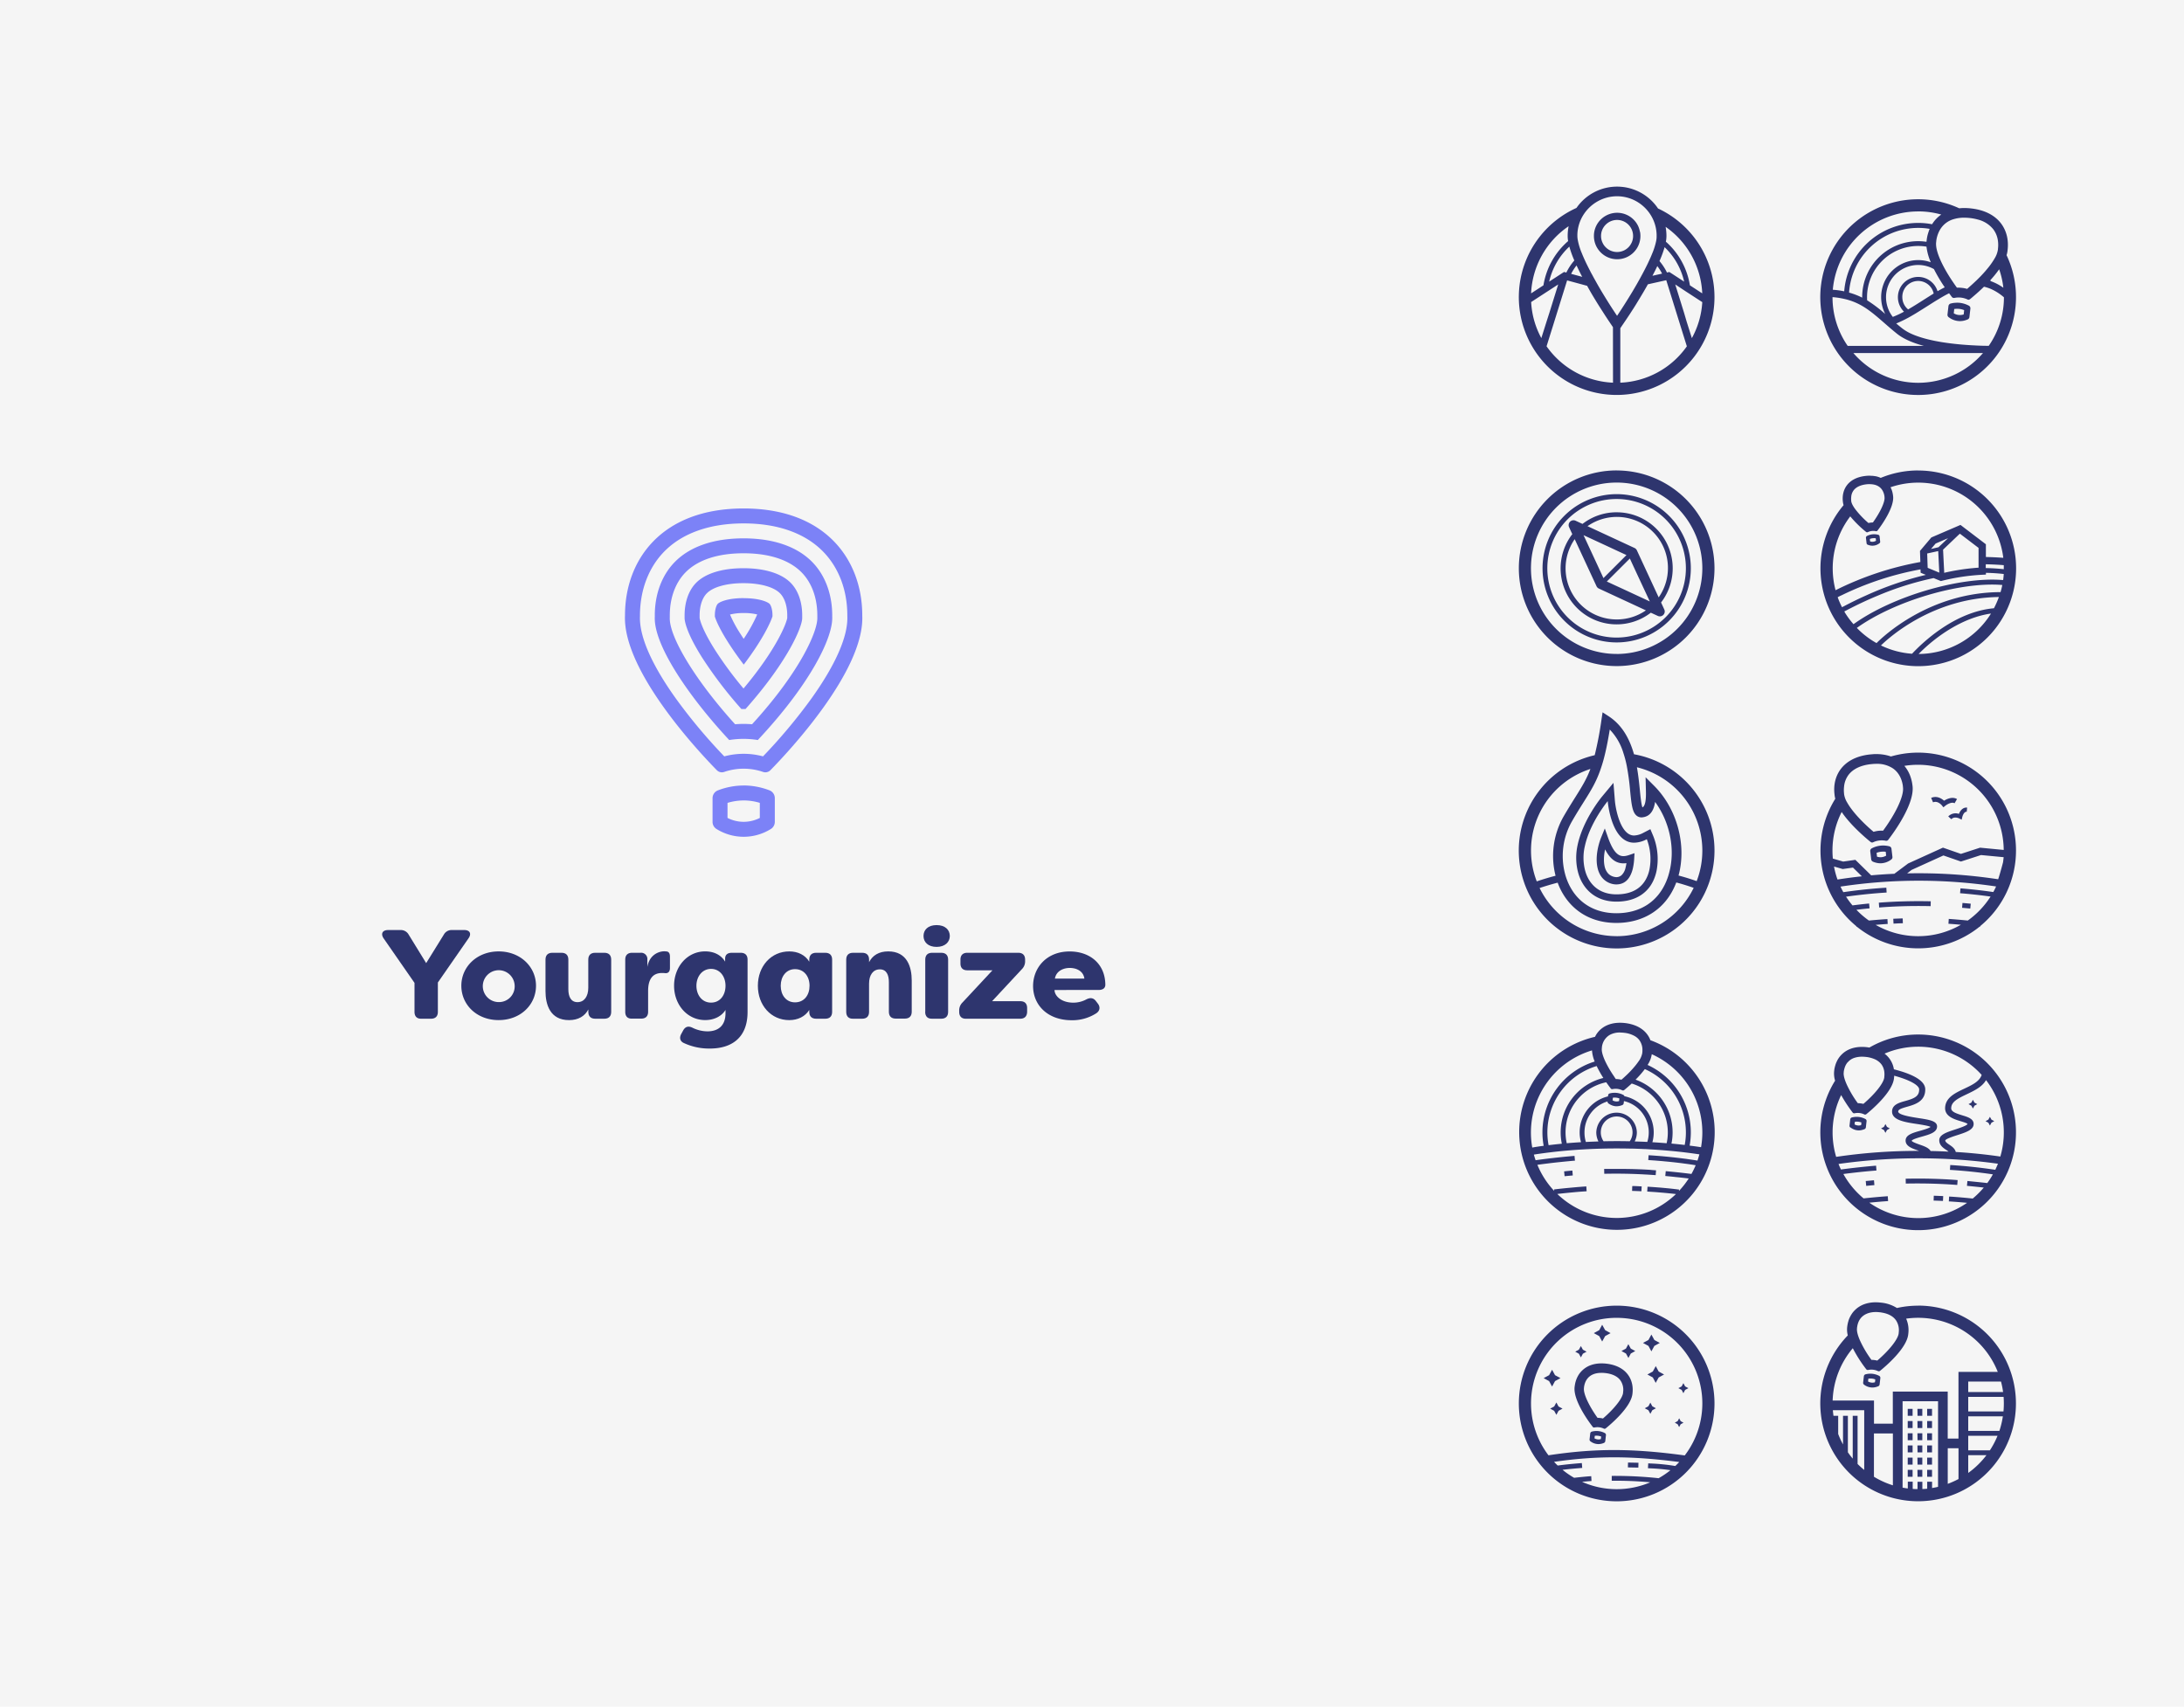 <svg xmlns="http://www.w3.org/2000/svg" viewBox="0 0 1254 980"><defs><style>.cls-1{fill:#f5f5f5;}.cls-2{fill:#2e356e;}.cls-3{fill:#7c82f7;}</style></defs><g id="Layer_2" data-name="Layer 2"><g id="Layer_1-2" data-name="Layer 1"><rect class="cls-1" width="1254" height="980"/><path class="cls-2" d="M238,581V564.35l-17.72-25.54c-1.82-2.69-.66-4.8,2.55-4.8h7.07a5.14,5.14,0,0,1,4.74,2.62L244.7,553l10.14-16.37a5.07,5.07,0,0,1,4.74-2.62h7c3.2,0,4.3,2.11,2.4,4.8l-17.57,25.32V581c0,2.54-1.38,3.93-3.94,3.93h-5.54C239.38,585,238,583.56,238,581Z"/><path class="cls-2" d="M264.89,566c0-10.92,9-19.72,21.43-19.72s21.44,8.8,21.44,19.72-8.9,19.72-21.44,19.72S264.89,576.94,264.89,566Zm30.62,0a9.15,9.15,0,1,0-9.19,9.38A9,9,0,0,0,295.51,566Z"/><path class="cls-2" d="M313.21,569.08V551c0-2.55,1.38-3.93,3.94-3.93h5.25c2.55,0,3.93,1.38,3.93,3.93v17c0,4.08,1.39,7.42,5.25,7.42s6.2-3.27,6.2-8.29V551c0-2.55,1.39-3.93,3.94-3.93H347c2.55,0,3.93,1.38,3.93,3.93v30c0,2.54-1.38,3.93-3.93,3.93h-5.25c-2.55,0-3.94-1.39-3.94-3.93v-1.39c-2,3.79-5.69,6.12-11.08,6.12C315.76,585.75,313.21,576.65,313.21,569.08Z"/><path class="cls-2" d="M359,581V551c0-2.55,1.39-3.93,3.94-3.93h4.81a3.57,3.57,0,0,1,3.94,3.93v4.22c1.24-7.35,7-9,9.62-9a6.24,6.24,0,0,1,1.1.07c1.89,0,2.26,1.6,2.26,3v6.55c0,2.18-1.17,3.13-2.85,2.91a15.23,15.23,0,0,0-1.75-.07c-5.25,0-7.94,3.49-7.94,10.26v12c0,2.54-1.39,3.93-3.94,3.93h-5.25C360.37,585,359,583.56,359,581Z"/><path class="cls-2" d="M392.73,598.92c-2.33-1-2.77-3.13-1.53-5.32l1.09-2c1.24-2.18,3-2.62,5.25-1.53a19.81,19.81,0,0,0,8.68,2.11c6,0,10.35-3.13,10.35-10.4v-1.9c-2.33,3.79-6.71,5.83-11.66,5.83-10.36,0-17.87-8.88-17.87-19.72s7.51-19.72,17.87-19.72c4.95,0,9.11,2,11.44,5.89v-1.67c0-2.33,1.39-3.42,3.94-3.42h5c2.55,0,3.94,1.38,3.94,3.93v30.05c0,15.28-9.7,21-21.59,21A34.33,34.33,0,0,1,392.73,598.92ZM416.57,566c0-5.39-3.28-9.68-8.31-9.68s-8.39,4.36-8.39,9.68,3.21,9.68,8.39,9.68S416.57,571.41,416.57,566Z"/><path class="cls-2" d="M435.15,566c0-11.28,7.65-19.72,18-19.72,4.95,0,9.11,2,11.52,5.89V551c0-2.55,1.38-3.93,3.93-3.93h5.25c2.56,0,3.94,1.38,3.94,3.93v30c0,2.54-1.38,3.93-3.94,3.93h-5.25c-2.55,0-3.93-1.39-3.93-3.93v-1.1c-2.41,3.79-6.57,5.83-11.52,5.83C442.8,585.75,435.15,577.31,435.15,566Zm29.67,0c0-5.39-3.21-9.54-8.31-9.54s-8.24,4.22-8.24,9.54,3.06,9.53,8.24,9.53S464.82,571.41,464.82,566Z"/><path class="cls-2" d="M485.88,581V551c0-2.55,1.38-3.93,3.93-3.93h5.25c2.56,0,3.94,1.38,3.94,3.93v1.45c2-3.85,5.62-6.18,11-6.18,10.94,0,13.49,9.09,13.49,16.66v18c0,2.54-1.39,3.93-3.94,3.93h-5.25c-2.55,0-3.93-1.39-3.93-3.93v-17c0-4.07-1.32-7.35-5.18-7.35s-6.2,3.2-6.2,8.23V581c0,2.54-1.38,3.93-3.94,3.93h-5.25C487.26,585,485.88,583.56,485.88,581Z"/><path class="cls-2" d="M530.26,537.43c0-3.49,2.56-6.26,7.51-6.26s7.59,2.77,7.59,6.26-2.77,6.26-7.59,6.26S530.26,541,530.26,537.43Zm1,43.59V551c0-2.55,1.39-3.93,3.94-3.93h5.25c2.55,0,3.94,1.38,3.94,3.93v30c0,2.54-1.39,3.93-3.94,3.93h-5.25C532.6,585,531.21,583.56,531.21,581Z"/><path class="cls-2" d="M550.75,581v-.59a6.32,6.32,0,0,1,1.89-4.8l17.21-18.48H555.41c-2.55,0-3.94-1.38-3.94-3.93V551c0-2.55,1.39-3.93,3.94-3.93h29.24c2.55,0,3.94,1.38,3.94,3.93v.72a6.3,6.3,0,0,1-1.9,4.81l-17.06,18.34h16.19c2.55,0,3.93,1.38,3.93,3.92V581c-.07,2.54-1.45,3.93-4,3.93H554.68C552.13,585,550.75,583.56,550.75,581Z"/><path class="cls-2" d="M593.17,566.17c0-10.48,7.72-19.86,21-19.86,11.38,0,20.27,6.84,20.49,18.92.07,2.25-1.53,3.2-4,3.2H605.49c0,3.35,3.86,7.28,10.79,7.28a15.64,15.64,0,0,0,7.51-1.9c2.19-1.09,4-.94,5.47,1l1,1.31c1.53,1.89,1.46,4.15-.8,5.68a25.39,25.39,0,0,1-14.22,4C601.4,585.75,593.17,577,593.17,566.17Zm29.45-4.29c-.58-4.37-4.59-6.11-8.38-6.11s-7.81,1.82-8.53,6.11Z"/><path class="cls-3" d="M427,300.53c19.47,0,35.23,5.59,45.6,16.18,9,9.17,13.93,22.2,13.91,36.67v.39c.5,11.39-6.63,27.76-20.61,47.31a312.49,312.49,0,0,1-27.79,33.21,42.83,42.83,0,0,0-22.25,0,311.46,311.46,0,0,1-27.79-33.21c-14-19.55-21.11-35.92-20.61-47.31v-.39c0-14.47,4.93-27.5,13.91-36.67,10.37-10.59,26.13-16.18,45.61-16.18m0-8.58c-47.16,0-68.15,29.54-68.12,61.44-1.4,31.9,43,78.95,52.74,88.85a4.06,4.06,0,0,0,4.17,1,34.51,34.51,0,0,1,22.41,0,4.06,4.06,0,0,0,4.17-1c9.72-9.9,54.14-56.95,52.74-88.85,0-31.9-21-61.44-68.11-61.44Zm0,25.73c14.73,0,26.25,3.81,33.31,11,5.82,5.94,9,14.71,9,24.67v.76l0,.39c.33,7.69-9.62,30.9-37.47,61.35-1.63-.13-3.26-.2-4.88-.2s-3.23.07-4.85.2c-22.39-24.67-38-50.08-37.51-61.35l0-.39v-.76c0-10,3.19-18.73,9-24.67,7.06-7.21,18.58-11,33.32-11m0-8.57c-17.11,0-30.75,4.7-39.46,13.59-7.41,7.56-11.48,18.46-11.47,30.67v.77c-.74,16.71,20.78,47.25,42.74,70.77a51.33,51.33,0,0,1,16.41,0c30-32,43.25-58.81,42.72-70.77v-.77c0-12.21-4.06-23.11-11.47-30.67-8.71-8.89-22.35-13.59-39.45-13.59Zm0,25.73c9.57,0,17.43,2.19,21,5.85,2.63,2.68,4.13,7.29,4.12,12.67v1.45c-.45,3-6,17.74-25.11,40.52a215.85,215.85,0,0,1-16.34-22.12c-7.53-11.88-8.71-17.42-8.87-18.37l0-.33v-1.14c0-5.38,1.49-10,4.12-12.68,3.58-3.66,11.44-5.85,21-5.85m0-8.58c-12.2,0-21.84,3-27.17,8.43-4.24,4.34-6.58,11-6.57,18.68v.76l0,.76c0,.26-.16,6.56,10.21,22.91a240.81,240.81,0,0,0,22.39,29.3h2.39c24.19-27.2,32.53-47.05,32.54-52.21l0-.76v-.77c0-7.71-2.33-14.33-6.57-18.67-5.32-5.43-15-8.43-27.16-8.43ZM427,352a31.58,31.58,0,0,1,7.78.81,90.73,90.73,0,0,1-7.78,14c-.61-.93-1.2-1.84-1.77-2.74a71.64,71.64,0,0,1-6.07-11.21A31,31,0,0,1,427,352m0-8.57c-9.58,0-14,2.35-14.87,3.26-.59.59-1.68,2.75-1.68,6.69V354c.44,1.48,2.09,6.11,7.52,14.66,2.61,4.12,5.66,8.48,9.07,12.95,11.08-14.6,15.52-24.52,16.5-27.73v-.5c0-3.91-1.09-6.07-1.67-6.66-.89-.91-5.3-3.26-14.87-3.26Zm0,116.16a32.34,32.34,0,0,1,9.27,1.4v8.64a20.32,20.32,0,0,1-18.55,0V461a32.35,32.35,0,0,1,9.28-1.4m0-8.58a41.57,41.57,0,0,0-14.74,2.77,4.81,4.81,0,0,0-3.13,4.49v13.65a4.82,4.82,0,0,0,2.5,4.2,29.46,29.46,0,0,0,30.75,0,4.82,4.82,0,0,0,2.5-4.2V458.26a4.81,4.81,0,0,0-3.13-4.49A41.58,41.58,0,0,0,427,451Z"/><path class="cls-2" d="M952,119.7a28.32,28.32,0,0,0-46.83-.31,56.17,56.17,0,1,0,46.83.31Zm25.39,48.75-7.09-4.62a42.41,42.41,0,0,0-13.8-25.06,17.29,17.29,0,0,0,.34-3.26,28.62,28.62,0,0,0-.49-5.27A49.2,49.2,0,0,1,977.39,168.45Zm-21.61-26.52A39.4,39.4,0,0,1,967,161.71l-8.51-5.54-1.35.31a31.93,31.93,0,0,0-4.3-6.57A64.94,64.94,0,0,0,955.78,141.93Zm-1.45,15.18-5.53,1.24c1-1.95,2-3.81,2.78-5.58A28.18,28.18,0,0,1,954.33,157.11Zm-49.12-4.69c1,2.05,2,4.23,3.26,6.54l-6.36-1.71A28,28,0,0,1,905.21,152.42Zm-1.27-2.86a32.14,32.14,0,0,0-4.59,6.94l-1.31-.35-8.55,5.56a39.48,39.48,0,0,1,11.59-20.11A61,61,0,0,0,903.94,149.56Zm-3.27-19.67a29,29,0,0,0-.55,5.62,17.53,17.53,0,0,0,.26,2.92,42.55,42.55,0,0,0-14.17,25.4l-7.09,4.62A49.21,49.21,0,0,1,900.67,129.89Zm-21.52,43.54,6.56-4.27,2.91-1.89,6.06-3.94-5.12,16.45L888,184.62l-3,9.51A48.61,48.61,0,0,1,879.15,173.43Zm47,46.3A49.17,49.17,0,0,1,888,198.83l2.61-8.35,1.23-3.92,4.34-13.95L899.8,161l.67.18,7.84,2.12,2.7.74.24,0c.64,1.16,1.32,2.35,2,3.56.9,1.56,1.82,3.1,2.72,4.56,2,3.32,4,6.36,5.59,8.86,2.54,3.89,4.34,6.49,4.56,6.82Zm2.32-38.4-.73-1.09-1.59-2.41c-2.11-3.23-4.46-7-6.82-10.94l-.46-.78-1.16-2c-.22-.39-.44-.78-.67-1.17l-1.11-2c-.51-.9-1-1.77-1.47-2.67s-1-1.74-1.39-2.61c-1.37-2.6-2.63-5.17-3.7-7.6-.41-.92-.78-1.81-1.13-2.68a36.82,36.82,0,0,1-2.34-7.7,12.94,12.94,0,0,1-.21-2.22c0-.33,0-.68,0-1a22.57,22.57,0,0,1,2.12-8.65,23,23,0,0,1,9.92-10.42,22.67,22.67,0,0,1,21.68.12,22.91,22.91,0,0,1,9.78,10.56,22.41,22.41,0,0,1,2,8.67c0,.25,0,.48,0,.73A12.84,12.84,0,0,1,951,138a38.47,38.47,0,0,1-2.4,7.7c-.35.86-.72,1.77-1.14,2.69-1.09,2.43-2.34,5-3.73,7.62-.44.86-.92,1.74-1.4,2.62l-.73,1.34-1.76,3.14-.83,1.42-.2.35-1.45,2.47c-2.44,4.06-4.87,7.91-7,11.16-.39.58-.76,1.16-1.13,1.7C929,180.59,928.71,181,928.48,181.33Zm1.87,38.4V188.47l.41-.6c0-.06,2.07-3,5-7.44,1.37-2.12,3-4.59,4.59-7.28,1.09-1.77,2.22-3.64,3.34-5.55.67-1.14,1.31-2.26,1.94-3.36.18-.35.37-.69.56-1l1.86-.42,8-1.78.68-.16,3.66,11.75,4.34,13.95,1.22,3.92,2.61,8.35A49.13,49.13,0,0,1,930.35,219.73Zm41.08-25.6-3-9.51L967,179.78l-5.12-16.46,6.06,4,2.91,1.89,6.56,4.27A48.76,48.76,0,0,1,971.43,194.13Zm-29.81-61a13.59,13.59,0,0,0-1-3.29,13.36,13.36,0,0,0-24.1-.15h0a13.06,13.06,0,0,0-1.32,5.81,13.47,13.47,0,0,0,1.08,5.28,12.81,12.81,0,0,0,1.39,2.45,13.34,13.34,0,0,0,21.66.14,12.63,12.63,0,0,0,1.42-2.45,13.39,13.39,0,0,0,.94-7.79Zm-4.9,6.45A8.89,8.89,0,0,1,935,142a9.19,9.19,0,0,1-13.1-.09,8.57,8.57,0,0,1-1.71-2.45,8.94,8.94,0,0,1-.91-4,9.2,9.2,0,0,1,15.14-7h0a9.28,9.28,0,0,1,2.47,3.3,9.14,9.14,0,0,1,.79,3.73A9,9,0,0,1,936.72,139.59Z"/><path class="cls-2" d="M928.25,283.73a42.57,42.57,0,1,0,42.58,42.58A42.58,42.58,0,0,0,928.25,283.73Zm0,82.35A39.78,39.78,0,1,1,968,326.31,39.82,39.82,0,0,1,928.25,366.08Zm0-71.94a31.9,31.9,0,0,0-19.61,6.68l-4-1.84a2.8,2.8,0,0,0-3.71,3.72l1.84,4a32.15,32.15,0,0,0,45.09,45.1l4,1.84a2.86,2.86,0,0,0,1.17.27,2.8,2.8,0,0,0,2-.83,2.76,2.76,0,0,0,.56-3.15l-1.84-4a32.16,32.16,0,0,0-25.48-51.78Zm1.51,22.67,4.12,1.9-13.22,13.22-1.92-4.16-2.29-4.94-7.22-15.55,15.56,7.21Zm17.52,28.53-15.57-7.23-5-2.3-4.12-1.91,13.23-13.21,1.89,4.11,2.32,5Zm-19,10.33a29.35,29.35,0,0,1-24.12-46.09l12.52,27a2.75,2.75,0,0,0,1.35,1.36l27,12.52A29.21,29.21,0,0,1,928.25,355.67ZM952.37,343l-12.51-27a2.79,2.79,0,0,0-1.35-1.36l-27-12.52A29.34,29.34,0,0,1,952.37,343Zm-24.12-72.89a56.17,56.17,0,1,0,56.17,56.18A56.17,56.17,0,0,0,928.25,270.13Zm0,105.37a49.2,49.2,0,1,1,49.19-49.19A49.24,49.24,0,0,1,928.25,375.5Z"/><path class="cls-2" d="M938.19,433.06c-2.39-8.44-6.56-16.56-14.39-21.7L920.16,409l-.64,4.3a199.78,199.78,0,0,1-3.88,20.32,56.19,56.19,0,1,0,22.55-.54Zm39.25,55.28a48.76,48.76,0,0,1-3.25,17.59c-3.44-1.23-6.92-2.3-10.41-3.22,4.72-17.37-.75-38.22-14-51.5l-4.92-4.93.18,7.66c.06,2.19.25,8.58-2,9.64-.65-1.69-1.11-6.18-1.47-9.88-.39-3.93-.86-8.46-1.69-13.15A49.27,49.27,0,0,1,977.44,488.34Zm-55.8-55.77c.91-3.84,1.77-8.3,2.65-13.67a33,33,0,0,1,7.81,13.42,61,61,0,0,1,1.9,7.17,139.52,139.52,0,0,1,2,14.77c.77,7.65,1.23,12.26,3.88,14.22a4.4,4.4,0,0,0,3.38.78c4.74-.59,6.46-4.76,7.06-8.82,8.59,11.76,11.73,27.52,8,40.92a29.19,29.19,0,0,1-1.32,4c-.06.18-.13.35-.2.53-4.93,11.91-15.13,18.47-28.72,18.47-11.48,0-20.73-5.09-26.07-14.33a31.27,31.27,0,0,1-2.15-4.48,31.62,31.62,0,0,1-1.3-4,40.16,40.16,0,0,1,3.88-29.71c2.59-4.51,4.84-8.08,6.82-11.23,4.48-7.12,7.65-12.17,10.35-20.7C920.33,437.73,921,435.32,921.64,432.57Zm-8.47,8.95c-2.27,6-4.95,10.29-8.6,16.12-2,3.19-4.29,6.82-6.94,11.41a45.82,45.82,0,0,0-4.46,33.79c-3.59.93-7.18,2-10.8,3.23a49.21,49.21,0,0,1,30.8-64.55Zm15.08,96A49.27,49.27,0,0,1,884,509.88q5.22-1.74,10.38-3.07a37.28,37.28,0,0,0,2.79,6c6.38,11,17.34,17.12,30.9,17.12,15.76,0,28.11-8,33.88-21.92.19-.43.37-.88.52-1.32q5,1.33,10,3.09A49.22,49.22,0,0,1,928.25,537.54Zm-22.36-37.43a26.55,26.55,0,0,0,1.27,4,23.19,23.19,0,0,0,3.43,5.82c4.16,5.09,10.21,7.79,17.51,7.79,11.15,0,16.85-5.05,19.68-9.31A22.48,22.48,0,0,0,950,504a25.19,25.19,0,0,0,1.16-4,35.8,35.8,0,0,0-1.81-19.74l-1.75-4.17-4,2.08a12.16,12.16,0,0,1-5.37,1.56c-7.63,0-10.56-14.83-11-20l-.82-10.24-6.57,7.9c-.45.54-11.08,13.48-14.09,28.15A33.65,33.65,0,0,0,905.89,500.11Zm4-13.79c2.84-13.81,13.22-26.31,13.22-26.31s1.89,23.87,15.15,23.87a16,16,0,0,0,7.3-2,31.62,31.62,0,0,1,1.5,17.49,20,20,0,0,1-1.28,4c-2.48,5.73-7.76,10.17-17.66,10.17-8.4,0-13.85-4.14-16.64-10a21.7,21.7,0,0,1-1.43-4A29.41,29.41,0,0,1,909.87,486.32ZM919,502.67h0a10.85,10.85,0,0,0,8.79,5.15H928c4.16,0,6.69-2.23,8.2-5.36a17.38,17.38,0,0,0,1.4-4.08,33.42,33.42,0,0,0,.72-5.42l.17-3.08-2.93,1c-4.27,1.45-8.13,1.69-12.28-10l-1.84-5.19-2.08,5.11c-2,5-3.46,12.09-2,17.87A14,14,0,0,0,919,502.67Zm2.59-15c3.18,6.17,7.08,8.66,12.27,7.93a21.22,21.22,0,0,1-.51,2.59,8.4,8.4,0,0,1-2.08,4.12,4.44,4.44,0,0,1-3.23,1.33,7.19,7.19,0,0,1-3.73-1.27,6.21,6.21,0,0,1-1.74-1.89,8.45,8.45,0,0,1-1-2.14C920.65,495.29,920.82,491.37,921.61,487.67Z"/><path class="cls-2" d="M1152.12,146.52a13.12,13.12,0,0,0,.6-3.07c1.3-10.91-4.67-21.86-20.75-23.75a34.86,34.86,0,0,0-4.1-.26,27.4,27.4,0,0,0-2.93.16,56.19,56.19,0,1,0,27.18,26.92Zm-50.75,73.27a49.06,49.06,0,0,1-37.21-17.08h74.43A49.07,49.07,0,0,1,1101.37,219.79Zm-49.18-49.19v0a46.14,46.14,0,0,1,6.62,1c1,.22,1.91.46,2.82.74h0a35.88,35.88,0,0,1,8,3.56h0c1.13.67,2.23,1.4,3.31,2.18,2.91,2.09,5.72,4.53,8.8,7.21,2.39,2.1,4.86,4.24,7.66,6.48,3.81,3,9.25,5.23,15.22,6.82h-43.73A48.9,48.9,0,0,1,1052.19,170.6Zm56.42-20a21.28,21.28,0,0,0-26.17,29.7,77.34,77.34,0,0,0-10.36-7.85c-.06-.61-.07-1.23-.07-1.84a29.4,29.4,0,0,1,29.36-29.38,29.94,29.94,0,0,1,4.78.39A31.37,31.37,0,0,0,1108.61,150.59ZM1130.7,172a1.26,1.26,0,0,0,.43-.22c.54-.43,1.35-1.1,2.37-2,1.55-1.31,3.53-3.08,5.65-5.15a14.83,14.83,0,0,1,1.61.43,20.85,20.85,0,0,1,3,1.15,29.6,29.6,0,0,1,6.85,4.5,48.77,48.77,0,0,1-8.72,27.85c-1.36,0-4.29,0-8.14-.23-1.13-.05-2.35-.12-3.62-.21-3.2-.2-6.8-.53-10.5-1-1.42-.18-2.86-.39-4.31-.61-6.61-1.06-13.25-2.67-18.39-5.1h0a25.53,25.53,0,0,1-4.82-2.94c-1.17-.94-2.28-1.84-3.35-2.75.45-.17.88-.35,1.31-.54a70.1,70.1,0,0,0,7.23-3.66c1-.59,2.08-1.2,3.09-1.83h0c2-1.22,4-2.49,6-3.75l3.67-2.33c1-.63,2-1.24,3-1.83,2-1.22,4-2.37,6.07-3.4.27.39.54.74.78,1.06s.6.81.82,1.09a1.37,1.37,0,0,0,1.1.54,1.2,1.2,0,0,0,.28,0l.61-.11a11.49,11.49,0,0,1,1.93-.15,11.88,11.88,0,0,1,5.11,1.17,1.52,1.52,0,0,0,.58.13A1.17,1.17,0,0,0,1130.7,172Zm-38.43-1.35a9.1,9.1,0,0,1,18-2.11c-2.09,1.29-4.14,2.6-6.16,3.88-2.89,1.84-5.72,3.64-8.51,5.23A9.07,9.07,0,0,1,1092.27,170.6Zm18.16-16.1a94.73,94.73,0,0,0,6.19,10.42c-1.39.7-2.76,1.45-4.13,2.23a11.64,11.64,0,1,0-19.26,11.76,54.6,54.6,0,0,1-6.43,3,18.47,18.47,0,0,1,23.63-27.44Zm-2.86-22.11c-.13.35-.25.68-.36,1.05s-.19.58-.27.88a22.29,22.29,0,0,0-.59,2.72l-.12.93c0,.27-.08.54-.1.82a32.11,32.11,0,0,0-36.91,31.81v.25a40.8,40.8,0,0,0-7.53-2.9,39.81,39.81,0,0,1,39.68-37.14,38.08,38.08,0,0,1,6.62.56A10,10,0,0,0,1107.57,132.39Zm42.7,32.77a29.36,29.36,0,0,0-7.34-3.82c0-.19-.07-.37-.11-.53a63.87,63.87,0,0,0,5.06-6.24A48.36,48.36,0,0,1,1150.27,165.16ZM1127.87,125a29.37,29.37,0,0,1,3.44.21,28.87,28.87,0,0,1,4.33.85,16.49,16.49,0,0,1,8.81,5.53,13.93,13.93,0,0,1,2.68,6.42,17.64,17.64,0,0,1,.06,4.77l0,.12v.13a13.39,13.39,0,0,1-1.91,5.33,42.76,42.76,0,0,1-4.42,6.2c-.65.8-1.34,1.59-2.07,2.39-.91,1-1.85,2-2.83,2.94-.64.66-1.3,1.3-2,1.94l-1.32,1.23c-.44.39-.85.78-1.29,1.16l-1.11,1c-.25.23-.52.45-.77.66a16.14,16.14,0,0,0-3-.59,15.47,15.47,0,0,0-1.92-.12c-.31,0-.61,0-.94,0l-.71-1c-.39-.53-.76-1.08-1.14-1.64-4.51-6.52-8.5-13.88-9.74-19.33a14.59,14.59,0,0,1-.39-3.11,7.15,7.15,0,0,1,.1-1.26v-.12l0-.13a17.08,17.08,0,0,1,1.75-5.9,14.11,14.11,0,0,1,1.57-2.43,13.3,13.3,0,0,1,6.72-4.42A20.43,20.43,0,0,1,1127.87,125Zm-26.5-3.62a49.19,49.19,0,0,1,13.26,1.81,17.32,17.32,0,0,0-2.83,2.41,18.1,18.1,0,0,0-2.26,2.86c-.07.1-.13.2-.19.3a41.06,41.06,0,0,0-8-.76,42.59,42.59,0,0,0-42.45,39.27,46.44,46.44,0,0,0-6.55-.9v0A49.25,49.25,0,0,1,1101.37,121.4Zm21,52.49a14.76,14.76,0,0,0-2.31.41,1.56,1.56,0,0,0-.66.32,1.73,1.73,0,0,0-.64,1.14l-.18,1.54-.38,3.29a1.73,1.73,0,0,0,.71,1.59,1.06,1.06,0,0,0,.2.12,10.59,10.59,0,0,0,6.19,2.1,10.91,10.91,0,0,0,2.1-.21,13.47,13.47,0,0,0,2.39-.76,1.68,1.68,0,0,0,1-1.38l.56-4.84a1.7,1.7,0,0,0-.92-1.71.56.56,0,0,0-.16-.07,14.27,14.27,0,0,0-6.55-1.61C1123.32,173.82,1122.86,173.85,1122.38,173.89Zm5.14,6.67a7.41,7.41,0,0,1-2.21.35,6.68,6.68,0,0,1-3.5-1l.28-2.47a12.22,12.22,0,0,1,1.69-.12,10.65,10.65,0,0,1,4,.78Z"/><path class="cls-2" d="M1101.37,270.13a56,56,0,0,0-21.49,4.26l-.31-.13a11.24,11.24,0,0,0-1.19-.45,14.44,14.44,0,0,0-1.54-.39h0l-.21,0c-.52-.1-1.07-.17-1.62-.22h-.29c-.41,0-.81-.06-1.25-.06H1073a18,18,0,0,0-2,.15c-10,1.17-13.66,7.95-12.87,14.7a9.92,9.92,0,0,0,.42,2.06,56.17,56.17,0,1,0,42.88-19.89Zm5.45,55.87-.14-4-.14-4.2,6.33-1.38.24,4.69.21,4.2.16,3.17,0,.32-.56-.24-5.79-2.4Zm6.22-11.79-4.3,1,2.65-3.12,7.14-3.07Zm3.25,14.69,0-.36,0-.56-.16-3-.21-4.19-.25-5.19,8.65-8.25,1-.92,10.72,8.16,0,5.17,0,4.19v2c-1.23.08-2.47.18-3.71.32a.17.17,0,0,0-.12,0A124.07,124.07,0,0,0,1116.29,328.9Zm23.89-4.91c3.42.07,6.88.24,10.34.52,0,.58,0,1.18,0,1.78v.53c-3.15-.34-6.61-.58-10.36-.65Zm-75.84-42.49c1.41-1.84,3.89-3,7.17-3.4a9.87,9.87,0,0,1,1.2-.1,6.52,6.52,0,0,1,.76,0c4.12,0,6.28,1.69,7.41,3.61a9.11,9.11,0,0,1,1.15,3.55l0,.22c.44,2.6-2.38,8.66-6.66,14.62a11.32,11.32,0,0,0-2.54.31,51.69,51.69,0,0,1-7.33-7.62c-1.55-2-2.48-3.84-2.58-5.05v-.22a9.39,9.39,0,0,1,0-2A7.13,7.13,0,0,1,1064.34,281.5Zm-2,14.95a63.88,63.88,0,0,0,9.16,9,.92.92,0,0,0,.55.19.9.9,0,0,0,.36-.08,8.28,8.28,0,0,1,1.56-.55,7.86,7.86,0,0,1,1.61-.18,7.77,7.77,0,0,1,1.57.17h.17a.86.86,0,0,0,.68-.33c1.8-2.34,10-13.42,8.93-20.13a14.88,14.88,0,0,0-.79-3.35,10.82,10.82,0,0,0-.44-1l-.21-.42a49.2,49.2,0,0,1,64.76,40.52c-3.36-.25-6.71-.4-10-.47l0-7.31-14.59-11.11-16.73,7.2-6.52,7.72.22,6.37a180.16,180.16,0,0,0-48.7,16.2,49.22,49.22,0,0,1,8.47-42.43Zm-5.19,45.47a175.17,175.17,0,0,1,45.56-15l.07,1.94,3,1.22a188.38,188.38,0,0,0-34.4,11.85q-6.09,2.71-12.47,6.07l-1.27.65a51.2,51.2,0,0,1-2.49-5.72C1055.74,342.57,1056.43,342.24,1057.1,341.92Zm2.08,9.62c-.1-.15-.19-.3-.28-.46l1.22-.62c6.3-3.3,12.36-6.13,18.21-8.54a176.61,176.61,0,0,1,31.86-10l4.16,1.72.67-.17a121.3,121.3,0,0,1,23.2-3.46l2-.1v-1c3.7.07,7.13.31,10.24.67-.08,1.17-.19,2.33-.36,3.48h0c-24.7-2.13-63.65,9.32-85.91,25.34h0A48.91,48.91,0,0,1,1059.18,351.54Zm6.91,9c21.77-15.55,59.5-26.65,83.53-24.65h0c-.26,1.38-.6,2.75-1,4.09h0c-40.86.14-67.55,25.57-71.21,29.27a48.92,48.92,0,0,1-11.32-8.72Zm78.79-11.3h0c-22.53,2-40.91,19.53-47.08,26.13A48.69,48.69,0,0,1,1080,370.6c5.27-5.13,30.27-27.33,67.72-27.81A51,51,0,0,1,1144.88,349.23Zm-43.32,26.27h0c10.33-10.49,25.68-21,41.57-23.22A49.18,49.18,0,0,1,1101.56,375.5Zm-29.29-62.78a7,7,0,0,0,2.79.6,6.63,6.63,0,0,0,4-1.38,1.05,1.05,0,0,0,.44-1l-.34-3a1.1,1.1,0,0,0-.79-.9,9.35,9.35,0,0,0-2.32-.3,9,9,0,0,0-4.14,1,1.08,1.08,0,0,0-.58,1.07l.35,3A1.07,1.07,0,0,0,1072.27,312.72ZM1076,309a6.69,6.69,0,0,1,1,.07l.17,1.42a4.15,4.15,0,0,1-2.1.6,4.29,4.29,0,0,1-1.29-.21l-.17-1.42A6.51,6.51,0,0,1,1076,309Z"/><path class="cls-2" d="M1157.54,488.36a56.18,56.18,0,0,0-71.82-54,7,7,0,0,0-.81-.27,20.93,20.93,0,0,0-2.24-.58h0c-.67-.14-1.37-.25-2.08-.34h0a26.58,26.58,0,0,0-2.74-.19l-.58,0c-.63,0-1.27,0-1.93.07s-1.32.1-2,.18c-15.53,1.83-21.3,12.4-20,22.92a12.3,12.3,0,0,0,.45,2.46,56.17,56.17,0,0,0,12.08,73.19h0l0,.3.3,0h0a56.15,56.15,0,0,0,70.54-.08l.33,0,0-.32A56.11,56.11,0,0,0,1157.54,488.36Zm-7.45,6.8c-1,3.8-2.13,7.77-2.79,9.69a303,303,0,0,0-52.28-3.37l2.58-2,18.27-8.29,10.05,3.49,11.54-3.73,13,1.23C1150.34,493.22,1150.23,494.19,1150.09,495.16Zm-88.67-50.3c2.55-3.31,6.89-5.4,12.56-6.07l1.14-.11c.74-.07,1.45-.1,2.15-.1a16.36,16.36,0,0,1,9.75,2.72c4.17,3,5.3,7.7,5.59,10.23l0,.12v.13c.91,5.52-5,16.51-11.38,25.16l-.8,0a16.5,16.5,0,0,0-4.68.67c-6.06-5.12-12.2-11.54-15.14-16.8a12.67,12.67,0,0,1-1.8-5v-.25a16,16,0,0,1,0-3.78A13.21,13.21,0,0,1,1061.42,444.86Zm-4,21.34c5.33,7.87,14.15,15.22,16.66,17.26a1.39,1.39,0,0,0,.85.29,1.34,1.34,0,0,0,.56-.12,11.89,11.89,0,0,1,1.82-.69,10.84,10.84,0,0,1,1.35-.29l.42-.06h0c.34,0,.67-.06,1-.07a10.51,10.51,0,0,1,1.48.05,7.34,7.34,0,0,1,1.28.19,1.09,1.09,0,0,0,.26,0,1.35,1.35,0,0,0,1.06-.53c2.82-3.66,15.61-20.91,13.91-31.39a22,22,0,0,0-.77-3.78q-.08-.29-.18-.6a19.46,19.46,0,0,0-3.68-6.71,48.35,48.35,0,0,1,7.85-.63,49.25,49.25,0,0,1,49.19,48.9l-13.57-1.3-11,3.57-10.31-3.59-20,9.09-7.8,5.83.06.08c-4.5.2-9,.5-13.47.9l-9.08-8.9-7,1-5.93-1.71h0c-.15-1.53-.22-3.08-.22-4.64A48.82,48.82,0,0,1,1057.46,466.2Zm-2.37,38.8a46.37,46.37,0,0,1-2-7.46l5,1.44,5.88-.82,5.11,5Q1062,503.92,1055.09,505ZM1126,530.92a49.11,49.11,0,0,1-49.06.11c2.32-.19,4.64-.38,6.94-.52l-.16-2.79c-3.54.21-7.09.51-10.64.84h0a48.67,48.67,0,0,1-7.17-6.18c2.52-.31,5-.59,7.55-.82l-.26-2.78c-3.18.3-6.37.67-9.55,1.08l0,0a52.17,52.17,0,0,1-3.7-5c7.7-1.09,15.5-1.9,23.3-2.38l-.17-2.78c-8.26.51-16.54,1.38-24.68,2.57v0c-.58-1-1.12-2.1-1.62-3.2a300.21,300.21,0,0,1,89.33-.08c-.5,1.09-1,2.16-1.62,3.2h0c-6.22-.9-12.54-1.61-18.84-2.11l-.22,2.79c5.85.46,11.73,1.11,17.51,1.92h0a49.83,49.83,0,0,1-13.08,13.76c-3.71-.36-7.66-.71-10.93-.93l-.18,2.79c2.21.14,4.75.35,7.3.58Zm-50.59-36.16a11.34,11.34,0,0,0,4.33.93,10.39,10.39,0,0,0,6.16-2.15,1.64,1.64,0,0,0,.69-1.53l-.55-4.66a1.65,1.65,0,0,0-1.24-1.42,14.88,14.88,0,0,0-3.58-.45,14,14,0,0,0-6.48,1.61,1.67,1.67,0,0,0-.89,1.66l.55,4.67A1.66,1.66,0,0,0,1075.41,494.76Zm5.81-5.79a9.89,9.89,0,0,1,1.52.11l.25,2.2a6.44,6.44,0,0,1-3.25.93,7,7,0,0,1-2-.33l-.25-2.2A9.9,9.9,0,0,1,1081.22,489Zm27.37,28.53-.06,2.79c-9.83-.22-19.77,0-29.55.78l-.21-2.78C1088.64,517.54,1098.67,517.28,1108.59,517.5Zm22.69,4.17c-1.57-.15-3.13-.3-4.7-.43l.23-2.78c1.58.13,3.17.28,4.75.43Zm-38.79,5.66.08,2.79c-1.79,0-3.57.12-5.36.21l-.14-2.79C1088.88,527.46,1090.68,527.39,1092.49,527.33Zm17.43-66.64-1.1-2.56c3.29-1.42,6,.39,7.42,1.62,1.6-1,4.76-2.51,7.43-.94l-1.41,2.41c-1.68-1-4.47.75-5.31,1.43l-1.1.89-.88-1.1C1114.88,462.33,1112.58,459.54,1109.92,460.69Zm14.84,6.63c.73-1.83,2.23-3.87,4.72-3.61l-.24,2.38h-.14c-1.64,0-2.41,3-2.42,3.06l-.34,1.49-1.36-.69c-.12-.06-2.9-1.41-4.57.43l-1.77-1.6A5.81,5.81,0,0,1,1124.76,467.32Z"/><path class="cls-2" d="M947.69,597.43c-1.85-5-6.46-9-14.53-10a24.65,24.65,0,0,0-3-.18c-5.57,0-9.66,2-12.32,5-.29.33-.57.69-.84,1.06s-.5.74-.72,1.13a8.13,8.13,0,0,0-.46.88h0a56.13,56.13,0,1,0,31.91,2Zm8.6,84.74c-1.34-.12-2.68-.25-4-.35-2.11-.16-4.22-.32-6.32-.44l-.17,2.79,2.76.18c1.52.1,3.06.21,4.58.35,3.07.25,6.13.56,9.16.9a49.07,49.07,0,0,1-68.14-.05c2.65-.31,5.88-.64,9.11-.94h0c1.52-.15,3-.28,4.48-.39L911,684l-.18-2.79c-2,.14-4.35.32-6.71.53l-4,.37c-2.89.28-5.65.57-7.81.84l.1.86a48.79,48.79,0,0,1-9.67-15c2.06-.29,4.39-.59,6.82-.88,1-.13,1.95-.24,2.94-.35,2.78-.31,5.6-.6,8.21-.84,1.08-.11,2.14-.21,3.14-.28l.44,0-.22-2.77-1.82.15-3,.27c-2.57.25-5.29.53-7.94.85-1,.09-1.94.22-2.89.33-2.39.29-4.67.6-6.71.89-.36-1.06-.7-2.13-1-3.23,2.17-.35,4.36-.66,6.59-.95.93-.13,1.88-.24,2.83-.35,2.55-.32,5.13-.59,7.74-.84l2.88-.25q4.26-.36,8.59-.6c1-.07,2.06-.11,3.11-.17,2.9-.13,5.85-.23,8.77-.3,4.66-.09,9.34-.09,14,0,2.94,0,5.87.15,8.79.28,1,0,2.07.09,3.11.16,2.87.16,5.74.35,8.58.58l2.87.25c2.61.23,5.2.5,7.76.79l2.83.35c2.23.28,4.42.59,6.6.91-.33,1.21-.69,2.4-1.09,3.57-2.22-.35-4.44-.67-6.68-1l-2.88-.36c-2.64-.33-5.29-.61-7.94-.88l-3-.28c-2.53-.21-5.07-.4-7.59-.56l-.17,2.79c2,.13,4.09.27,6.14.45,1,.08,2.11.17,3.15.28,2.74.25,5.47.53,8.19.86,1,.12,2,.24,2.95.38,2.27.29,4.54.61,6.79,1a51.88,51.88,0,0,1-2.44,5c-2.21-.3-4.77-.58-7.19-.86l-3.18-.33-4.38-.42-.26,2.78,2.68.25c1,.1,2.09.21,3.3.35,2.39.23,5.08.54,7.47.83a48.35,48.35,0,0,1-5.63,7.19l.1-.81Q960.24,682.53,956.29,682.17Zm-67.82-32a39.83,39.83,0,0,1,28.29-38.07,65.73,65.73,0,0,0,3.84,6.85,32.13,32.13,0,0,0-24.5,31.22,31.18,31.18,0,0,0,.67,6.53c-2.55.25-5.09.53-7.6.84A39,39,0,0,1,888.47,650.14Zm36.34-25.22a1,1,0,0,0,.81.41l.21,0a9.14,9.14,0,0,1,1.87-.2,8.92,8.92,0,0,1,3.78.87.94.94,0,0,0,.43.1,1.09,1.09,0,0,0,.64-.23c.8-.64,2.41-2,4.34-3.76a29.4,29.4,0,0,1,20.73,28.06,28.3,28.3,0,0,1-.67,6.22q-4.07-.33-8.19-.58a20.93,20.93,0,0,0,.77-5.64,21.25,21.25,0,0,0-16.83-20.78,1.23,1.23,0,0,0-.62-.74,10.77,10.77,0,0,0-5-1.23,10.9,10.9,0,0,0-2.74.35,1.24,1.24,0,0,0-1,1.07l-.07.65A21.25,21.25,0,0,0,907,650.14a20.46,20.46,0,0,0,.79,5.68c-2.75.17-5.5.36-8.21.6a29.35,29.35,0,0,1,22.67-35C923.37,623,924.31,624.27,924.81,624.92Zm19.63-11.09A39.81,39.81,0,0,1,968,650.14a37.89,37.89,0,0,1-.68,7.27c-2.52-.29-5-.56-7.61-.79v0a31.18,31.18,0,0,0,.66-6.46,32.15,32.15,0,0,0-21.26-30.25A55.47,55.47,0,0,0,944.44,613.83Zm-34.66,36.31A18.5,18.5,0,0,1,923,632.43a1.26,1.26,0,0,0,.52,1.13,8.55,8.55,0,0,0,3,1.43,6.78,6.78,0,0,0,1.68.21l.27,0h0l.57-.06a4.35,4.35,0,0,0,.52-.06h0a9.2,9.2,0,0,0,1.09-.28,7.88,7.88,0,0,0,.85-.3,1.25,1.25,0,0,0,.78-1l.15-1.28a18.43,18.43,0,0,1,13.41,23.45c-2.4-.13-4.81-.21-7.24-.28a11.47,11.47,0,0,0,1.24-5.21,11.65,11.65,0,0,0-23.29,0,11.51,11.51,0,0,0,1.24,5.22c-2.42.07-4.82.17-7.22.29A18.2,18.2,0,0,1,909.78,650.14Zm16.12-18.38.18-1.51a6.06,6.06,0,0,1,1-.07,7.46,7.46,0,0,1,2.74.5l-.13,1.06-.05.45a5.29,5.29,0,0,1-1.43.22,4.53,4.53,0,0,1-2.23-.6Zm-5.15,23.53a9,9,0,0,1-1.61-5.15,9.11,9.11,0,0,1,18.22,0,9,9,0,0,1-1.59,5.12C930.76,655.17,925.74,655.18,920.75,655.29Zm56.69-5.15a49,49,0,0,1-.74,8.53c-2.16-.34-4.35-.64-6.55-.91a43.45,43.45,0,0,0,.68-7.62A42.55,42.55,0,0,0,946,611.47a15.2,15.2,0,0,0,2.41-6.16A49.22,49.22,0,0,1,977.44,650.14Zm-47.3-57.3a19.64,19.64,0,0,1,2.37.14,15.39,15.39,0,0,1,6.3,2,8.83,8.83,0,0,1,2.42,2.15,9.59,9.59,0,0,1,1.81,6.11c0,.35,0,.71-.08,1.09l0,.12v.13a11.48,11.48,0,0,1-2.19,4.88c-.52.75-1.12,1.56-1.8,2.39a58.85,58.85,0,0,1-6.18,6.47c-.57.54-1.19,1.07-1.8,1.6a15.16,15.16,0,0,0-3.22-.39c-.36-.5-.71-1-1-1.49a63.21,63.21,0,0,1-4.34-7.21c-.47-.92-.89-1.8-1.24-2.64-1.14-2.69-1.67-4.92-1.44-6.36l0-.11v0l0-.12a9.33,9.33,0,0,1,4.6-7.45A12.12,12.12,0,0,1,930.14,592.84Zm-16.06,10.21a20.38,20.38,0,0,0,1.55,6.43,42.59,42.59,0,0,0-30,40.66,41.94,41.94,0,0,0,.71,7.73q-3.33.42-6.56,1a49.26,49.26,0,0,1,34.25-55.77Zm34,68.69,2.78.21-.09,1.09-.12,1.68-1.61-.11c-1.39-.1-2.79-.19-4.18-.26h0c-7.89-.45-15.86-.59-23.74-.41l-.06-2.79c1.19,0,2.36,0,3.53,0q3.6,0,7.2,0Q940,671.21,948.13,671.74Zm-45.27.37.24,2.78-4.7.43-.28-2.77C899.7,672.39,901.29,672.24,902.86,672.11ZM937.35,681c1.74,0,3.5.12,5.26.21l-.14,2.79c-1.79-.09-3.57-.16-5.37-.21l.1-2.74v0h.15Z"/><path class="cls-2" d="M928.25,749.68a56.17,56.17,0,1,0,56.17,56.17A56.16,56.16,0,0,0,928.25,749.68Zm0,7a49.15,49.15,0,0,1,39.09,79h0c-30.16-4.1-51.52-4.12-78.24-.08h0a49.17,49.17,0,0,1,39.15-78.93ZM908.4,850.84c2.07-.22,4-.39,5.39-.46l-.14-2.78c-2.34.11-6.42.54-9.83.92h0a47.45,47.45,0,0,1-6.64-4.58c3.73-.46,7.11-.76,11.29-1.09l-.22-2.79c-5.11.41-9,.78-13.85,1.42h0c-.73-.69-1.44-1.4-2.09-2.12h0c24.35-3.49,44.46-3.46,71.86.1-.72.8-1.48,1.55-2.27,2.29h0a111.19,111.19,0,0,0-14.28-1.45l-1.24-.08-.17,2.79,1.23.08a109.09,109.09,0,0,1,11.7,1.06,49.13,49.13,0,0,1-6.79,4.61h0a233.53,233.53,0,0,0-26.93-1.33l0,2.79a215.33,215.33,0,0,1,22.11.89,49,49,0,0,1-39.11-.26Zm6.39-31.29a1,1,0,0,0,.43.1.75.75,0,0,0,.21,0,9.34,9.34,0,0,1,1.8-.19,8.48,8.48,0,0,1,3.66.84.78.78,0,0,0,.4.09,1.05,1.05,0,0,0,.64-.22c2.65-2.13,14.82-12.33,15.41-20.16.92-7.78-3.34-15.59-14.82-17a25,25,0,0,0-2.93-.18c-4.78,0-8.44,1.52-11,3.95-.32.29-.62.61-.91.93v0c-.28.32-.56.67-.81,1a11.23,11.23,0,0,0-.7,1.09,15.67,15.67,0,0,0-1.81,4.88h0c-.08.43-.15.87-.21,1.31-1.25,7.75,8.2,20.5,10.28,23.19A1.35,1.35,0,0,0,914.79,819.55Zm-5.31-22.61,0-.13,0-.11c.36-3.15,2.16-8.44,10.07-8.44a18,18,0,0,1,2.29.14c3.85.45,6.76,1.83,8.42,4a9.44,9.44,0,0,1,1.68,7l0,.13v.11c-.24,3.14-5,9.19-11.56,14.83a13.63,13.63,0,0,0-3.11-.37C912.2,807,909,800.05,909.48,796.94Zm12,25.9a10.42,10.42,0,0,0-4.78-1.2A10.78,10.78,0,0,0,914,822a1.25,1.25,0,0,0-.92,1l-.39,3.45a1.19,1.19,0,0,0,.51,1.13,7.62,7.62,0,0,0,4.54,1.59,8.2,8.2,0,0,0,3.21-.68,1.29,1.29,0,0,0,.76-1l.39-3.45A1.19,1.19,0,0,0,921.46,822.84Zm-2.3,3.45a5.06,5.06,0,0,1-1.4.21,4.67,4.67,0,0,1-2.27-.63l.18-1.46a7,7,0,0,1,1-.07,7.65,7.65,0,0,1,2.65.48Zm21.52,16.38-6-.12.06-2.79,6,.12Zm-34.14-65.41-2.1-1.15,2.1-1.15,1.15-2.1,1.15,2.1,2.12,1.15-2.12,1.15-1.15,2.12Zm11.68-10.11-3.11-1.7,3.11-1.7,1.69-3.11,1.71,3.1,3.11,1.71-3.11,1.7-1.71,3.11Zm15.35,10L931,775.74l2.56-1.39,1.4-2.56,1.41,2.56,2.56,1.39-2.56,1.42L935,779.72Zm12.91-4.36-3.13-1.71,3.13-1.69,1.69-3.12,1.71,3.12,3.11,1.69-3.11,1.71-1.71,3.13Zm5.87,14.71,3.11,1.71-3.11,1.69-1.7,3.11L949,790.9l-3.11-1.69L949,787.5l1.7-3.11ZM889.46,793l-3.13-1.71,3.13-1.69,1.71-3.12,1.69,3.12,3.13,1.69L892.86,793l-1.69,3.13Zm5.41,14.57,2.29,1.24-2.29,1.26-1.24,2.3-1.26-2.3-2.29-1.26,2.29-1.24,1.26-2.29Zm53.86-.11,2.07,1.14-2.07,1.12-1.13,2.07-1.13-2.07-2.08-1.12,2.07-1.14,1.14-2.08Zm14.53,10.3-1.63-.89,1.63-.89.89-1.63L965,816l1.63.89-1.63.89-.89,1.62Zm2.3-19.71-1.88-1,1.88-1,1-1.88,1,1.88,1.9,1-1.9,1-1,1.9Z"/><path class="cls-2" d="M1101.37,594a55.88,55.88,0,0,0-28,7.48c-.4-.07-.82-.13-1.24-.18a24.33,24.33,0,0,0-3-.19c-4.95,0-8.75,1.58-11.39,4.08a14.71,14.71,0,0,0-1.77,2c-.26.37-.5.74-.74,1.13s-.3.56-.44.86a6.3,6.3,0,0,0-.34.69c-.12.3-.25.59-.36.88s-.17.49-.24.74-.18.57-.25.87-.17.68-.24,1-.15.91-.2,1.37a13.75,13.75,0,0,0,.51,5.76A56.17,56.17,0,1,0,1101.37,594Zm47.18,70.07v0c-8.25-1.21-16.85-2.09-25.6-2.63-.48-2-2.24-3.2-3.61-4.12-1.63-1.1-2.4-1.72-2.42-2.53.44-.93,4.61-2.29,6.85-3,5-1.61,9.22-3,9.43-6.17s-3.21-4.21-6.52-5.22c-3.68-1.13-6.29-2.08-6.35-4,0-3.63,3.39-5.5,9-8.14,4.19-2,8.77-4.17,11-8.08h0a49.1,49.1,0,0,1,8.21,43.89ZM1101.37,601a49.11,49.11,0,0,1,36.46,16.2c-1.26,3.77-5.52,5.8-10,7.91-5.41,2.56-11,5.2-11,11.36.15,4.62,5.16,6.15,8.82,7.27,1.41.43,3.77,1.16,4.07,1.6-.4,1-4.72,2.39-7,3.15-5,1.62-9.24,3-9.24,6.23,0,2.88,2.28,4.41,4,5.53a16.45,16.45,0,0,1,1.35,1c-3.43-.17-6.87-.3-10.33-.36h0c-1-1.82-3.74-2.79-6.21-3.65-1.38-.49-4.62-1.62-4.63-2.28.4-.79,4-1.81,5.9-2.35,4.34-1.22,8.43-2.38,8.65-5.58.22-3.38-4.37-4.08-10.71-5.05-4-.63-11.54-1.78-11.6-3.73,0-1.23,1.87-1.85,5-2.75,4.49-1.27,10.65-3,10.53-10.11-.1-5.34-8.48-9-18-11.41a13.91,13.91,0,0,0-5.37-9A48.84,48.84,0,0,1,1101.37,601Zm-40.49,9a1,1,0,0,1,.17-.2,8.43,8.43,0,0,1,4.14-2.54,13.74,13.74,0,0,1,3.92-.52,21.6,21.6,0,0,1,2.36.14,17,17,0,0,1,4.61,1.16,9.75,9.75,0,0,1,4.05,2.92,8.15,8.15,0,0,1,1,1.63,9.53,9.53,0,0,1,.86,3.71,10.54,10.54,0,0,1-.07,1.93v.25c-.24,3.25-5.17,9.5-12,15.34a15,15,0,0,0-3.21-.39,62.19,62.19,0,0,1-6.25-10.49c-1.4-3.07-2.08-5.62-1.83-7.21l0-.13v-.12a11.7,11.7,0,0,1,.52-2.35A8.83,8.83,0,0,1,1060.88,609.93Zm-3.75,18.74a84.25,84.25,0,0,0,6.64,10.09,1,1,0,0,0,.82.4h.19a6.25,6.25,0,0,1,1-.15,7.42,7.42,0,0,1,.94-.06,8.69,8.69,0,0,1,3.76.87,1,1,0,0,0,.44.09,1.11,1.11,0,0,0,.65-.22c2.75-2.22,15.33-12.78,15.93-20.87a10.7,10.7,0,0,0,.1-1.24c9.71,2.64,14.3,5.69,14.34,7.83.07,4.12-3,5.28-8,6.69-3.62,1-7.7,2.18-7.56,6.24.15,4.82,7.47,5.95,14.55,7,2.56.39,6.29,1,7.56,1.62-.9.81-4.22,1.74-5.9,2.22-4.34,1.21-8.44,2.37-8.44,5.63s3.69,4.5,6.94,5.64l.85.3a317.78,317.78,0,0,0-47.66,3.43v0a49.14,49.14,0,0,1,2.89-35.52Zm16.14,61.82h0c3.68-.36,7.6-.71,10.83-.92l-.18-2.79c-4.15.27-9.44.77-13.9,1.24h0a49.46,49.46,0,0,1-11.6-14c6-.79,13.39-1.59,19-2l-.22-2.78c-6.08.48-13.94,1.34-20.17,2.19-.49-1-1-2.1-1.38-3.18a330.09,330.09,0,0,1,91.53-.13c-.48,1.19-1,2.35-1.53,3.48v0c-8.52-1.27-17.2-2.21-25.87-2.74l-.17,2.79c8.26.5,16.53,1.38,24.65,2.57a47.87,47.87,0,0,1-3.21,5h0c-4.58-.53-9.61-1-11.41-1.19l-.27,2.78c1.58.15,5.62.54,9.66,1a50.23,50.23,0,0,1-6.33,6.3l0,0c-4.51-.47-9.05-.88-13.56-1.15l-.17,2.79c3.48.21,7,.49,10.47.82a49.1,49.1,0,0,1-56.11-.07Zm50.54-10.18c-9.79-.75-19.73-1-29.55-.79l-.06-2.79c9.92-.22,19.94,0,29.82.79ZM1076,677.69l.23,2.78c-1.57.13-3.13.28-4.7.43l-.27-2.78C1072.82,678,1074.4,677.82,1076,677.69Zm34.33,8.87c1.8.06,3.61.13,5.41.21l-.14,2.79c-1.78-.09-3.57-.16-5.36-.21Zm-47.8-39.17a8.31,8.31,0,0,0,1.14.72,7.87,7.87,0,0,0,1.16.51,4.43,4.43,0,0,0,.59.18,7,7,0,0,0,1.81.24l.24,0a7.66,7.66,0,0,0,2.23-.4,8.57,8.57,0,0,0,.85-.3,1.26,1.26,0,0,0,.78-1l.41-3.57a1.27,1.27,0,0,0-.69-1.27,10.58,10.58,0,0,0-5-1.23,10.82,10.82,0,0,0-2.73.35,1.23,1.23,0,0,0-.95,1.07l-.42,3.57a1.24,1.24,0,0,0,.31,1A1,1,0,0,0,1062.51,647.39Zm2.52-3.3a6.46,6.46,0,0,1,1-.07,7.42,7.42,0,0,1,2.74.5l-.17,1.51a5.36,5.36,0,0,1-1.44.22,4.79,4.79,0,0,1-2.34-.65Zm68.63-11,1.62.89-1.61.89-.89,1.63-.89-1.63-1.64-.89,1.64-.89.89-1.62Zm6.36,10.66,1.63-.89.89-1.62.89,1.62,1.62.89-1.62.88-.89,1.64-.89-1.63Zm-58.35,5.07-1.64-.89,1.64-.89.89-1.62.88,1.62,1.62.89-1.61.89-.89,1.63Z"/><path class="cls-2" d="M1101.37,749.69a55.83,55.83,0,0,0-12.2,1.34,20.81,20.81,0,0,0-9.11-3.08,25.56,25.56,0,0,0-3.08-.19,19.79,19.79,0,0,0-5.18.65c-.52.14-1,.3-1.51.48s-.94.38-1.39.6a11.39,11.39,0,0,0-1.28.72,12.45,12.45,0,0,0-2.25,1.73,12.79,12.79,0,0,0-1,1h0c-.3.35-.59.7-.85,1.07s-.51.76-.74,1.15h0c-.23.39-.44.78-.64,1.2v0c-.2.4-.37.82-.54,1.25h0c-.15.44-.29.87-.41,1.32a12.6,12.6,0,0,0-.32,1.35c-.1.46-.17.92-.23,1.39a13.45,13.45,0,0,0,.32,5.1,56.17,56.17,0,1,0,40.37-17.12Zm49.05,52.37c.1,1.25.14,2.52.14,3.79,0,1.55-.07,3.07-.21,4.58h-20.24v-8.37ZM1148,821.59h-17.89v-8.37H1150A50.79,50.79,0,0,1,1148,821.59Zm-17.89-22.32v-6h18.82a46.86,46.86,0,0,1,1.19,6ZM1077,753.34a18.43,18.43,0,0,1,2.42.16c.41,0,.78.1,1.16.17,3.53.59,6.21,2,7.81,4.1a5.93,5.93,0,0,1,.38.54,10.25,10.25,0,0,1,1.42,6.88l0,.25c-.25,3.35-5.31,9.78-12.3,15.78a14,14,0,0,0-3.35-.41h0a62.57,62.57,0,0,1-6.52-11c-1.37-3.06-2-5.6-1.76-7.2l0-.13v-.12a1.82,1.82,0,0,1,.06-.35C1067.38,754.2,1074.1,753.34,1077,753.34Zm-13.16,20.79a78.6,78.6,0,0,0,7.72,12.08,1.07,1.07,0,0,0,.83.41.75.75,0,0,0,.21,0,8.84,8.84,0,0,1,5.76.67.86.86,0,0,0,.21.07l.23,0h0a1.09,1.09,0,0,0,.47-.12.83.83,0,0,0,.16-.09c2.8-2.26,15.65-13,16.26-21.31a16.26,16.26,0,0,0-1.23-8.69,49.14,49.14,0,0,1,52.61,30.55h-22.56V826h-6.18V799h-31.52v18.43H1076V804.15h-23.74A49,49,0,0,1,1063.82,774.13Zm2.74,66.43h0V812.94h-2.79v24.57q-1.48-1.75-2.78-3.63h0V812.94h-2.79v16.42a47.13,47.13,0,0,1-2.78-6h0V812.94h-2.69c-.16-1.06-.28-2.14-.36-3.21h18V844h0A45.76,45.76,0,0,1,1066.56,840.56Zm9.39,7.38V823.05h10.88v29.79h0A49.09,49.09,0,0,1,1076,847.94Zm33.38,6.46h0v-3.61h-2.8v4c-.92.09-1.85.16-2.78.19h0v-4.18H1101V855c-.93,0-1.86,0-2.78-.11h0v-4.14h-2.8v3.89c-1-.13-2-.28-3-.46v-49.6h20.36V853.7h0C1111.64,854,1110.5,854.2,1109.33,854.4Zm9-2.37V831.55h6.18v17.68h0A50.67,50.67,0,0,1,1118.35,852Zm11.76-6.3V835.54h10.46A49.08,49.08,0,0,1,1130.11,845.73Zm13.13-14.08c-.22.37-.46.73-.7,1.1h-12.43v-8.37h16.83A48.22,48.22,0,0,1,1143.24,831.65Zm-73-36.64a8.11,8.11,0,0,0,4.81,1.68,8.67,8.67,0,0,0,3.39-.73,1.26,1.26,0,0,0,.78-1l.43-3.65A1.3,1.3,0,0,0,1079,790a11,11,0,0,0-5-1.26,11.44,11.44,0,0,0-2.81.35,1.3,1.3,0,0,0-1,1.1l-.42,3.64A1.28,1.28,0,0,0,1070.24,795Zm2.54-3.43a10.55,10.55,0,0,1,1.13-.07,7.81,7.81,0,0,1,2.84.53l-.19,1.63a5.09,5.09,0,0,1-1.51.23,5,5,0,0,1-2.47-.69Zm22.59,17.36h2.8v4h-2.8Zm5.58,0h2.8v4H1101Zm5.58,0h2.8v4h-2.8Zm-11.16,7h2.8v4h-2.8Zm5.58,0h2.8v4H1101Zm5.58,0h2.8v4h-2.8Zm-11.16,7h2.8v4h-2.8Zm5.58,0h2.8v4H1101Zm5.58,0h2.8v4h-2.8Zm-11.16,7h2.8v4h-2.8Zm5.58,0h2.8v4H1101Zm5.58,0h2.8v4h-2.8Zm-11.16,7h2.8v4h-2.8Zm5.58,0h2.8v4H1101Zm5.58,0h2.8v4h-2.8Zm-11.16,7h2.8v4h-2.8Zm5.58,0h2.8v4H1101Zm5.58,0h2.8v4h-2.8Z"/></g></g></svg>